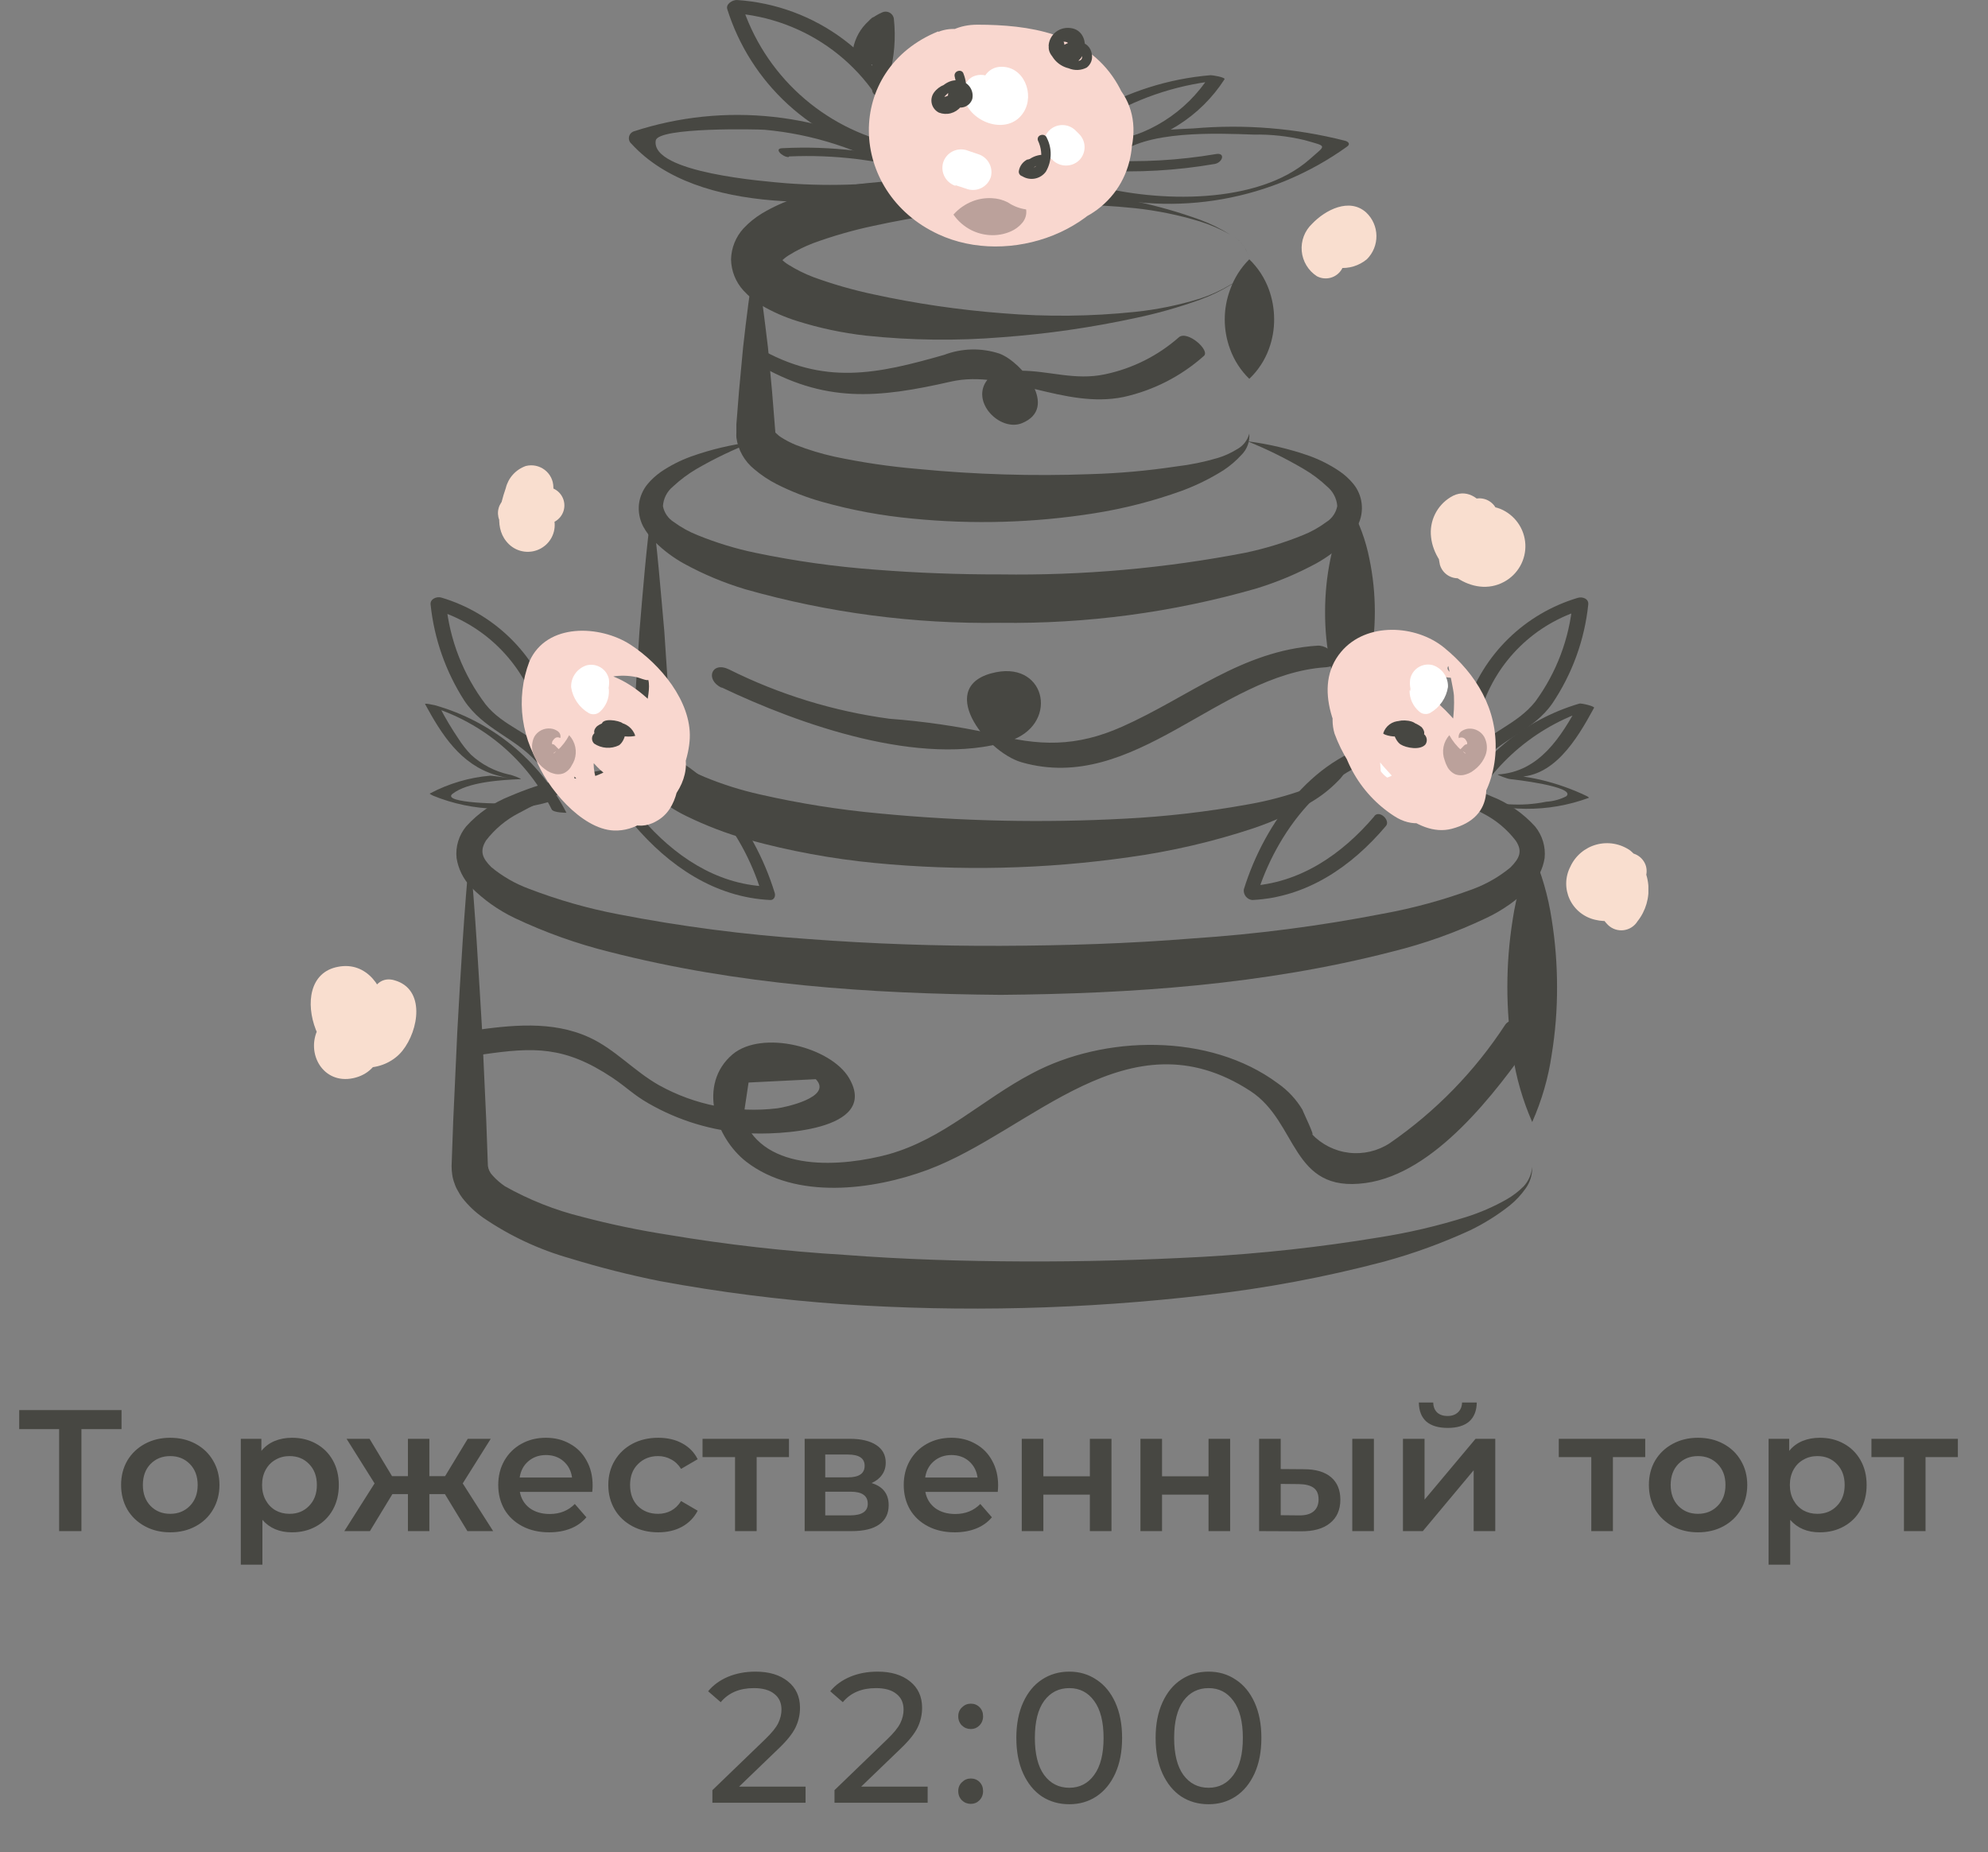 <?xml version="1.0" encoding="UTF-8"?> <svg xmlns="http://www.w3.org/2000/svg" width="161" height="150" viewBox="0 0 161 150" fill="none"><rect x="0" y="0" width="161" height="150" fill="#808080" stroke="none"/> <g clip-path="url(#clip0_2684_859)"> <path d="M39.089 85.4C43.215 84.8 45.72 84.7 49.594 87.28C50.782 88.08 51.285 88.65 52.522 89.36C54.96 90.763 57.691 91.587 60.502 91.77C62.796 91.93 71.299 91.64 68.763 87.31C67.284 84.79 61.72 83.38 59.325 85.39C56.487 87.81 57.916 92.12 60.432 94.08C64.457 97.2 70.705 96.38 75.103 94.75C83.515 91.63 91.364 81.91 101.265 88.36C105.149 90.89 104.515 96.64 110.583 95.81C116.198 95.05 121.129 88.49 124.117 84.23C124.781 83.29 122.578 82 121.893 83C119.436 86.766 116.265 90.02 112.555 92.58C111.582 93.22 110.411 93.495 109.252 93.358C108.093 93.221 107.021 92.679 106.226 91.83C106.608 92.24 105.421 89.83 105.501 89.91C104.996 89.051 104.309 88.311 103.489 87.74C97.945 83.62 89.401 83.82 83.565 86.94C79.54 89.05 76.421 92.23 71.963 93.48C68.29 94.48 61.901 95.03 60.19 90.56L60.623 87.67L66.067 87.4C67.495 88.87 63.47 89.7 62.937 89.76C59.624 90.159 56.269 89.501 53.358 87.88C51.345 86.74 49.816 84.98 47.733 84.02C44.714 82.63 41.343 83.02 38.133 83.48C36.604 83.7 37.942 85.59 39.059 85.42L39.089 85.4Z" fill="#474742"></path> <path d="M58.439 55.67C64.718 58.67 74.61 62.18 81.674 60.03C85.759 58.79 84.813 53.62 80.667 54.44C75.636 55.44 79.782 60.89 82.75 61.74C91.867 64.34 98.719 54.62 107.353 54.04C108.993 53.93 107.836 52.21 106.689 52.29C100.551 52.7 96.294 56.44 90.881 58.85C87.157 60.51 84.119 60.45 80.234 59.4C77.532 58.814 74.792 58.417 72.034 58.21C67.507 57.599 63.114 56.248 59.033 54.21C57.634 53.53 57.071 55.04 58.439 55.7V55.67Z" fill="#474742"></path> <path d="M61.267 29.44C66.781 32.69 71.108 32.25 77.035 30.9C81.502 29.9 86.161 33.15 91.001 32.15C93.415 31.614 95.65 30.471 97.492 28.83C98.035 28.38 96.174 26.74 95.479 27.31C93.782 28.808 91.723 29.842 89.502 30.31C87.027 30.84 84.974 30.01 82.559 30.02C81.442 30.02 80.315 30.02 79.752 31.08C78.846 32.82 81.1 34.95 82.77 34.27C85.789 33.03 82.77 29.33 80.949 28.64C79.486 28.157 77.9 28.192 76.461 28.74C71.058 30.28 66.721 31.27 61.367 28.14C59.908 27.27 60.23 28.84 61.216 29.43L61.267 29.44Z" fill="#474742"></path> <path d="M72.547 11.68C69.644 11.042 66.961 9.655 64.769 7.659C62.577 5.663 60.952 3.128 60.059 0.31L59.294 1.06C62.257 1.255 65.097 2.305 67.468 4.081C69.838 5.858 71.635 8.283 72.637 11.06C72.869 11.71 74.006 11.21 73.794 10.62C72.743 7.671 70.844 5.093 68.332 3.206C65.821 1.318 62.809 0.203 59.667 0C59.304 0 58.761 0.33 58.902 0.75C59.828 3.696 61.516 6.348 63.798 8.442C66.079 10.536 68.874 11.997 71.903 12.68C72.496 12.82 73.251 11.84 72.547 11.68Z" fill="#474742"></path> <path d="M70.303 5.13C70.225 4.512 70.35 3.886 70.661 3.345C70.971 2.804 71.449 2.378 72.023 2.13L71.138 1.68C71.29 3.052 71.177 4.44 70.806 5.77L72.003 5.91C71.873 4.55 71.752 3.18 71.631 1.82C71.604 1.719 71.553 1.626 71.482 1.549C71.412 1.471 71.324 1.412 71.226 1.375C71.127 1.337 71.022 1.324 70.917 1.335C70.813 1.347 70.713 1.383 70.625 1.44C70.142 1.845 69.789 2.382 69.61 2.985C69.431 3.588 69.434 4.229 69.619 4.83C69.648 4.93 69.7 5.021 69.77 5.097C69.841 5.173 69.929 5.232 70.026 5.269C70.124 5.306 70.229 5.32 70.333 5.31C70.436 5.299 70.537 5.265 70.625 5.21L71.46 4.57L70.454 4.2C70.679 5.183 70.74 6.197 70.635 7.2C70.554 7.92 71.792 8.1 71.873 7.35C72.001 6.232 71.943 5.1 71.701 4C71.671 3.902 71.618 3.812 71.547 3.737C71.476 3.661 71.388 3.603 71.291 3.567C71.195 3.53 71.091 3.516 70.987 3.525C70.884 3.534 70.784 3.567 70.695 3.62L69.87 4.26L70.876 4.64C70.73 4.237 70.707 3.8 70.808 3.384C70.91 2.968 71.134 2.591 71.45 2.3L70.444 1.92C70.564 3.28 70.695 4.65 70.816 6.01C70.816 6.55 71.822 6.7 72.013 6.15C72.434 4.631 72.56 3.046 72.386 1.48C72.366 1.381 72.324 1.289 72.263 1.208C72.202 1.128 72.124 1.063 72.034 1.016C71.944 0.97 71.845 0.945 71.744 0.942C71.643 0.939 71.542 0.959 71.45 1C70.636 1.35 69.96 1.957 69.529 2.727C69.098 3.498 68.935 4.388 69.065 5.26C69.166 5.96 70.383 5.87 70.283 5.1L70.303 5.13Z" fill="#474742"></path> <path d="M88.073 15.61C91.632 16.595 95.369 16.772 99.007 16.126C102.644 15.48 106.088 14.029 109.084 11.88C109.376 11.68 109.225 11.48 108.933 11.4C104.931 10.379 100.783 10.04 96.667 10.4C93.99 10.54 91.344 10.49 89.291 12.4C88.888 12.78 90.096 12.94 90.398 12.66C92.652 10.52 98.619 10.8 101.527 10.9C102.919 10.874 104.309 11.025 105.662 11.35C107.524 11.89 107.413 11.7 106.085 12.88C101.859 16.63 93.678 16.37 88.677 15.03C88.224 14.91 87.278 15.4 88.073 15.61Z" fill="#474742"></path> <path d="M89.562 9.49C92.467 7.789 95.722 6.764 99.082 6.49L97.955 6.15C97.012 7.622 95.754 8.868 94.27 9.8C92.786 10.732 91.113 11.326 89.371 11.54C89.12 11.54 90.116 11.97 90.377 11.94C92.158 11.716 93.868 11.107 95.386 10.155C96.904 9.203 98.193 7.931 99.162 6.43C99.293 6.26 98.156 6.08 98.045 6.09C94.633 6.374 91.33 7.424 88.385 9.16C88.305 9.16 89.261 9.68 89.542 9.51L89.562 9.49Z" fill="#474742"></path> <path d="M88.969 13.81C92.112 13.994 95.265 13.816 98.367 13.28C99.011 13.17 99.283 12.33 98.458 12.48C95.468 12.986 92.43 13.158 89.401 12.99C88.858 12.99 88.184 13.76 89.009 13.81H88.969Z" fill="#474742"></path> <path d="M73.463 13.07C70.162 11.115 66.478 9.887 62.659 9.468C58.84 9.049 54.975 9.448 51.325 10.64C51.227 10.675 51.141 10.734 51.073 10.812C51.006 10.89 50.961 10.985 50.941 11.085C50.922 11.187 50.929 11.291 50.963 11.388C50.997 11.486 51.056 11.572 51.134 11.64C56.578 17.59 68.159 16.64 75.384 15.52C76.099 15.41 75.706 14.23 75.032 14.33C71.28 14.954 67.465 15.125 63.672 14.84C62.092 14.7 52.683 14.01 53.106 11.38C53.287 10.28 61.438 10.47 61.921 10.51C65.832 10.865 69.614 12.085 72.99 14.08C73.694 14.48 74.096 13.44 73.472 13.08L73.463 13.07Z" fill="#474742"></path> <path d="M63.903 12.67C67.565 12.505 71.229 12.954 74.74 14C75.465 14.21 75.646 13.57 74.912 13.36C71.179 12.265 67.287 11.806 63.4 12C62.585 12 63.4 12.74 63.863 12.72L63.903 12.67Z" fill="#474742"></path> <path d="M124.087 94.5C124.106 95.126 123.919 95.74 123.554 96.25C123.192 96.768 122.758 97.232 122.266 97.63C121.279 98.41 120.209 99.081 119.076 99.63C116.826 100.667 114.493 101.516 112.102 102.17C107.346 103.427 102.503 104.336 97.612 104.89C87.832 106.033 77.966 106.277 68.139 105.62C63.204 105.275 58.292 104.651 53.428 103.75C50.977 103.258 48.552 102.644 46.163 101.91C43.65 101.199 41.27 100.085 39.119 98.61C38.478 98.16 37.909 97.617 37.429 97C37.299 96.827 37.184 96.643 37.087 96.45C36.967 96.256 36.872 96.048 36.805 95.83C36.717 95.604 36.657 95.37 36.624 95.13C36.589 94.895 36.572 94.658 36.573 94.42L36.704 90.79L37.036 83.53C37.308 78.69 37.58 73.85 38.042 69.01C38.495 73.85 38.757 78.69 39.049 83.53L39.381 90.79L39.512 94.42C39.55 94.71 39.68 94.979 39.884 95.19C40.182 95.523 40.52 95.818 40.89 96.07C42.853 97.176 44.959 98.01 47.149 98.55C49.437 99.152 51.754 99.636 54.092 100C58.839 100.797 63.626 101.341 68.431 101.63C73.231 102 78.061 102.14 82.881 102.16C87.701 102.18 92.531 102.05 97.351 101.79C102.159 101.524 106.95 100.997 111.7 100.21C114.086 99.835 116.441 99.284 118.744 98.56C119.878 98.202 120.971 97.726 122.004 97.14C122.518 96.849 122.988 96.489 123.403 96.07C123.797 95.635 124.037 95.083 124.087 94.5V94.5Z" fill="#474742"></path> <path d="M124.087 69C124.854 70.746 125.386 72.585 125.667 74.47C125.956 76.276 126.1 78.102 126.099 79.93C126.106 81.762 125.961 83.591 125.667 85.4C125.394 87.286 124.862 89.127 124.087 90.87C123.321 89.124 122.79 87.284 122.507 85.4C121.93 81.779 121.93 78.091 122.507 74.47C122.788 72.585 123.32 70.746 124.087 69V69Z" fill="#474742"></path> <path d="M109.335 60.92C109.344 61.362 109.259 61.8 109.085 62.207C108.912 62.613 108.654 62.979 108.329 63.28C107.709 63.914 107.009 64.466 106.246 64.92C104.744 65.797 103.156 66.521 101.507 67.08C98.232 68.166 94.864 68.949 91.444 69.42C84.622 70.397 77.706 70.554 70.846 69.89C67.38 69.554 63.95 68.921 60.593 68C58.86 67.514 57.176 66.871 55.561 66.08C54.677 65.649 53.849 65.111 53.096 64.48C52.66 64.115 52.277 63.691 51.959 63.22C51.569 62.655 51.327 62.002 51.255 61.32C51.246 61.153 51.246 60.987 51.255 60.82V60.5V59.88L51.325 58.65C51.325 57.81 51.406 56.97 51.466 56.13L51.788 51.13C52.07 47.78 52.331 44.42 52.794 41.06C53.237 44.42 53.498 47.78 53.8 51.13L54.132 56.13C54.193 56.97 54.223 57.81 54.263 58.65L54.344 59.91V60.53V60.85C54.344 60.98 54.344 60.93 54.344 60.98C54.532 61.372 54.833 61.699 55.209 61.92C55.785 62.319 56.402 62.654 57.05 62.92C58.506 63.522 60.011 63.997 61.548 64.34C64.74 65.068 67.978 65.582 71.239 65.88C77.843 66.515 84.486 66.656 91.112 66.3C94.427 66.131 97.728 65.75 100.993 65.16C102.615 64.883 104.208 64.461 105.753 63.9C106.522 63.627 107.252 63.257 107.927 62.8C108.276 62.597 108.581 62.325 108.823 62.002C109.065 61.679 109.239 61.311 109.335 60.92V60.92Z" fill="#474742"></path> <path d="M101.175 21C101.106 21.448 100.929 21.873 100.659 22.239C100.39 22.605 100.035 22.9 99.625 23.1C98.855 23.57 98.039 23.962 97.19 24.27C95.49 24.884 93.748 25.379 91.978 25.75C88.42 26.521 84.812 27.043 81.18 27.31C77.495 27.613 73.789 27.57 70.112 27.18C68.226 26.966 66.366 26.571 64.557 26C63.556 25.689 62.594 25.266 61.689 24.74C61.141 24.408 60.643 24.001 60.21 23.53C59.579 22.838 59.222 21.943 59.204 21.01C59.226 20.081 59.583 19.19 60.21 18.5C60.649 18.031 61.15 17.624 61.699 17.29C62.597 16.756 63.553 16.323 64.547 16C66.37 15.435 68.244 15.047 70.142 14.84C73.819 14.45 77.525 14.407 81.211 14.71C84.832 14.996 88.43 15.531 91.978 16.31C93.748 16.685 95.49 17.183 97.19 17.8C98.042 18.114 98.858 18.516 99.625 19C100.023 19.189 100.371 19.468 100.64 19.816C100.91 20.163 101.093 20.569 101.175 21V21ZM101.175 21C101.092 20.569 100.909 20.164 100.639 19.817C100.37 19.469 100.023 19.189 99.625 19C98.845 18.554 98.019 18.195 97.16 17.93C95.447 17.409 93.688 17.051 91.907 16.86C88.349 16.492 84.765 16.458 81.201 16.76C77.684 17.029 74.191 17.54 70.746 18.29C69.088 18.641 67.457 19.109 65.865 19.69C65.163 19.958 64.489 20.293 63.853 20.69C63.638 20.828 63.439 20.989 63.259 21.17C63.148 21.31 63.259 21.27 63.259 21.06C63.259 20.85 63.169 20.82 63.259 20.96C63.434 21.146 63.634 21.308 63.853 21.44C64.489 21.837 65.163 22.172 65.865 22.44C67.457 23.021 69.088 23.489 70.746 23.84C74.191 24.59 77.684 25.101 81.201 25.37C84.765 25.668 88.35 25.631 91.907 25.26C93.689 25.075 95.448 24.717 97.16 24.19C98.021 23.909 98.848 23.533 99.625 23.07C100.03 22.872 100.382 22.581 100.652 22.221C100.921 21.861 101.101 21.443 101.175 21V21Z" fill="#474742"></path> <path d="M101.175 35.11C101.202 35.427 101.16 35.746 101.05 36.045C100.941 36.344 100.767 36.615 100.541 36.84C100.111 37.311 99.624 37.728 99.092 38.08C98.032 38.748 96.906 39.304 95.731 39.74C93.404 40.581 91.002 41.198 88.556 41.58C83.714 42.342 78.794 42.483 73.915 42C71.43 41.772 68.971 41.316 66.57 40.64C65.309 40.285 64.086 39.809 62.917 39.22C62.261 38.886 61.646 38.477 61.086 38C60.293 37.36 59.775 36.445 59.637 35.44C59.629 35.303 59.629 35.166 59.637 35.03V34.8V34.36L59.707 33.47L59.848 31.69L60.18 28.13C60.452 25.75 60.723 23.38 61.186 21C61.639 23.38 61.901 25.75 62.193 28.13L62.525 31.69L62.796 35.06C62.796 34.98 62.907 35.19 63.249 35.41C63.635 35.656 64.042 35.867 64.467 36.04C65.474 36.432 66.51 36.746 67.566 36.98C69.8 37.454 72.062 37.788 74.338 37.98C78.972 38.431 83.631 38.571 88.284 38.4C90.613 38.334 92.935 38.127 95.238 37.78C96.383 37.647 97.514 37.416 98.619 37.09C99.164 36.925 99.685 36.689 100.168 36.39C100.417 36.258 100.635 36.077 100.808 35.856C100.981 35.636 101.106 35.381 101.175 35.11V35.11Z" fill="#474742"></path> <path d="M109.335 41C110.082 42.332 110.612 43.773 110.905 45.27C111.489 48.087 111.489 50.993 110.905 53.81C110.612 55.308 110.079 56.75 109.325 58.08C108.564 56.752 108.027 55.31 107.735 53.81C107.445 52.405 107.304 50.974 107.313 49.54C107.312 48.106 107.457 46.675 107.745 45.27C108.041 43.771 108.578 42.329 109.335 41V41Z" fill="#474742"></path> <path d="M101.175 21C101.877 21.678 102.417 22.506 102.754 23.42C103.038 24.196 103.185 25.015 103.187 25.84C103.194 26.665 103.051 27.485 102.764 28.26C102.43 29.178 101.886 30.006 101.175 30.68C100.485 30.009 99.955 29.192 99.625 28.29C99.041 26.729 99.041 25.011 99.625 23.45C99.952 22.529 100.481 21.692 101.175 21V21Z" fill="#474742"></path> <path d="M101.034 35.74C102.749 35.957 104.435 36.356 106.065 36.93C106.922 37.242 107.736 37.659 108.49 38.17C108.901 38.451 109.27 38.787 109.587 39.17C109.961 39.621 110.199 40.169 110.271 40.75C110.35 41.367 110.241 41.994 109.959 42.55C109.696 43.04 109.356 43.486 108.953 43.87C108.266 44.546 107.491 45.128 106.649 45.6C105.068 46.461 103.402 47.158 101.678 47.68C94.958 49.603 87.991 50.533 80.999 50.44C74.03 50.544 67.083 49.631 60.381 47.73C58.651 47.214 56.982 46.517 55.4 45.65C54.554 45.183 53.776 44.604 53.086 43.93C52.682 43.549 52.343 43.107 52.08 42.62C51.797 42.064 51.681 41.439 51.748 40.82C51.822 40.234 52.059 39.68 52.432 39.22C52.748 38.84 53.113 38.504 53.519 38.22C54.272 37.709 55.087 37.292 55.944 36.98C57.57 36.397 59.258 35.997 60.975 35.79C59.397 36.4 57.87 37.133 56.407 37.98C55.718 38.386 55.077 38.865 54.495 39.41C54.259 39.604 54.065 39.845 53.927 40.117C53.788 40.389 53.708 40.686 53.69 40.99C53.739 41.254 53.844 41.505 53.996 41.727C54.148 41.95 54.346 42.138 54.575 42.28C55.173 42.719 55.826 43.079 56.517 43.35C58.008 43.956 59.55 44.428 61.126 44.76C64.371 45.439 67.659 45.9 70.967 46.14C74.288 46.4 77.642 46.527 81.029 46.52C87.691 46.615 94.344 46.025 100.883 44.76C102.458 44.426 104 43.954 105.491 43.35C106.177 43.079 106.823 42.719 107.413 42.28C107.644 42.137 107.842 41.947 107.994 41.723C108.147 41.499 108.251 41.246 108.299 40.98C108.275 40.675 108.19 40.378 108.048 40.107C107.906 39.835 107.711 39.595 107.474 39.4C106.894 38.851 106.253 38.371 105.562 37.97C104.11 37.117 102.596 36.371 101.034 35.74V35.74Z" fill="#474742"></path> <path d="M109.134 61.78C111.771 62.05 114.385 62.515 116.953 63.17C118.254 63.504 119.526 63.942 120.756 64.48C122.119 65.011 123.338 65.85 124.318 66.93C124.906 67.648 125.185 68.569 125.093 69.49C124.954 70.36 124.554 71.169 123.946 71.81C122.917 72.855 121.712 73.711 120.384 74.34C117.926 75.512 115.353 76.43 112.706 77.08C102.302 79.76 91.635 80.48 81.04 80.57C70.434 80.48 59.767 79.76 49.363 77.09C46.718 76.434 44.146 75.516 41.685 74.35C40.36 73.718 39.154 72.862 38.123 71.82C37.513 71.176 37.113 70.364 36.976 69.49C36.928 69.034 36.972 68.572 37.105 68.133C37.238 67.694 37.458 67.285 37.751 66.93C38.73 65.847 39.95 65.005 41.313 64.47C42.551 63.939 43.83 63.504 45.136 63.17C47.705 62.515 50.318 62.05 52.955 61.78C50.426 62.467 47.934 63.281 45.489 64.22C44.298 64.69 43.139 65.235 42.017 65.85C40.977 66.385 40.07 67.144 39.361 68.07C38.837 68.92 39.039 69.48 39.793 70.23C40.694 70.974 41.715 71.562 42.812 71.97C45.176 72.88 47.617 73.577 50.107 74.05C55.186 75.035 60.321 75.703 65.483 76.05C70.655 76.44 75.857 76.62 81.06 76.6C86.262 76.58 91.454 76.42 96.606 76C101.772 75.658 106.911 74.99 111.992 74C114.481 73.548 116.926 72.879 119.297 72C120.394 71.591 121.414 71.002 122.316 70.26C123.071 69.5 123.322 68.94 122.759 68.09C122.049 67.161 121.137 66.402 120.092 65.87C118.969 65.255 117.809 64.708 116.621 64.23C114.185 63.27 111.7 62.49 109.134 61.78Z" fill="#474742"></path> <path d="M75.988 2.54C68.371 5.62 68.612 15.54 75.988 18.97C81.704 21.64 89.885 18.75 91.555 12.34C93.909 3.28 78.363 1.34 75.173 8.81C71.732 16.7 83.284 21.07 88.828 17C92.199 14.51 92.471 9.89 90.317 6.51C87.882 2.68 83.324 2 79.148 2C73.312 2 73.312 11 79.148 11C80.154 11 81.311 11.31 82.287 11.26C82.962 11.26 82.458 11.42 82.68 11.34C82.307 11.47 83.293 10.15 83.263 10.24C83.817 8.52 84.018 10.1 83.394 9.62C83.394 9.62 82.388 9.4 82.388 9.39C82.388 9.38 82.8 13.22 82.77 13.19C82.74 13.16 84.461 13.9 83.867 13.25C83.485 12.58 83.092 11.92 82.71 11.25C82.378 9.91 83.223 9.91 82.046 10.66C81.612 10.947 81.097 11.087 80.577 11.06C80.255 11.06 79.792 10.72 79.44 10.69C79.087 10.66 79.289 10.45 79.208 10.46C79.661 10.39 77.729 11.53 78.393 11.26C80.657 10.34 82.257 8.26 81.553 5.72C80.969 3.59 78.262 1.66 75.988 2.58V2.54Z" fill="#F9D7CF"></path> <path d="M77.387 15L78.393 15.33C78.772 15.434 79.176 15.387 79.522 15.201C79.867 15.014 80.126 14.702 80.245 14.33C80.344 13.954 80.295 13.554 80.108 13.212C79.921 12.87 79.61 12.612 79.238 12.49L78.232 12.15C77.845 12.046 77.432 12.097 77.084 12.294C76.735 12.491 76.479 12.816 76.371 13.2C76.271 13.578 76.32 13.979 76.507 14.322C76.693 14.666 77.004 14.926 77.377 15.05L77.387 15Z" fill="white"></path> <path d="M78.222 8.37C78.987 10.1 81.774 10.91 82.911 9.07C83.807 7.62 82.911 5.36 81.07 5.41C80.669 5.41 80.285 5.568 80.002 5.849C79.719 6.131 79.56 6.512 79.56 6.91C79.56 7.308 79.719 7.689 80.002 7.971C80.285 8.252 80.669 8.41 81.07 8.41C81.402 8.41 80.617 8.29 80.466 8.14C80.315 7.99 80.255 7.63 80.295 7.86C80.225 7.43 80.295 7.72 80.295 7.86C80.29 7.719 80.328 7.579 80.406 7.46C80.345 7.56 80.345 7.56 80.406 7.46C80.504 7.326 80.64 7.224 80.798 7.17C80.867 7.15 80.94 7.15 81.009 7.17C81.14 7.24 81.16 7.25 81.009 7.17C80.858 7.09 80.929 7.17 81.009 7.17C80.952 7.131 80.901 7.084 80.858 7.03C80.788 6.95 80.788 6.96 80.858 7.03C80.808 6.952 80.768 6.868 80.738 6.78C80.533 6.454 80.212 6.217 79.838 6.117C79.465 6.016 79.067 6.06 78.725 6.24C78.385 6.448 78.139 6.778 78.037 7.162C77.936 7.545 77.988 7.953 78.182 8.3L78.222 8.37Z" fill="white"></path> <path d="M84.934 12.65L85.266 12.98C85.552 13.254 85.935 13.407 86.332 13.407C86.73 13.407 87.112 13.254 87.399 12.98C87.679 12.697 87.836 12.317 87.836 11.92C87.836 11.523 87.679 11.143 87.399 10.86L87.067 10.53C86.781 10.265 86.402 10.121 86.011 10.128C85.62 10.134 85.247 10.292 84.971 10.567C84.694 10.842 84.536 11.212 84.529 11.601C84.522 11.99 84.667 12.366 84.934 12.65V12.65Z" fill="white"></path> <path d="M83.193 12.92C83.02 13.008 82.869 13.133 82.752 13.288C82.636 13.442 82.556 13.62 82.519 13.81C82.498 13.889 82.504 13.973 82.534 14.048C82.565 14.124 82.62 14.188 82.69 14.23C82.918 14.35 83.174 14.408 83.432 14.4C83.691 14.392 83.942 14.317 84.162 14.183C84.383 14.049 84.564 13.86 84.689 13.635C84.813 13.41 84.877 13.157 84.873 12.9C84.871 12.803 84.831 12.71 84.761 12.641C84.692 12.572 84.599 12.533 84.501 12.53C84.09 12.535 83.69 12.665 83.355 12.903C83.02 13.141 82.767 13.475 82.629 13.86C82.605 13.939 82.609 14.024 82.64 14.1C82.671 14.177 82.728 14.24 82.8 14.28C83.107 14.466 83.474 14.53 83.826 14.46C84.179 14.389 84.492 14.19 84.702 13.9C84.943 13.489 85.076 13.025 85.09 12.55C85.104 12.075 84.999 11.604 84.783 11.18C84.632 10.72 83.907 10.92 84.058 11.38C84.329 11.947 84.4 12.588 84.26 13.2C84.227 13.306 84.171 13.403 84.096 13.485C84.021 13.566 83.928 13.63 83.825 13.671C83.722 13.713 83.61 13.73 83.499 13.723C83.388 13.716 83.28 13.684 83.183 13.63C83.233 13.78 83.293 13.92 83.354 14.06C83.451 13.829 83.615 13.632 83.824 13.493C84.034 13.354 84.279 13.28 84.531 13.28L84.149 12.9C84.152 13.02 84.124 13.139 84.069 13.246C84.013 13.353 83.932 13.444 83.832 13.512C83.732 13.58 83.616 13.621 83.496 13.633C83.376 13.645 83.254 13.627 83.143 13.58C83.203 13.73 83.263 13.87 83.314 14.01C83.33 13.916 83.368 13.826 83.426 13.75C83.484 13.673 83.559 13.612 83.646 13.57C84.078 13.34 83.696 12.69 83.263 12.92H83.193Z" fill="#474742"></path> <path d="M77.306 6.83C77.16 6.908 77.036 7.02 76.944 7.157C76.853 7.294 76.796 7.451 76.78 7.615C76.764 7.778 76.789 7.943 76.853 8.095C76.916 8.247 77.017 8.381 77.145 8.485C77.273 8.589 77.425 8.661 77.587 8.692C77.749 8.724 77.917 8.716 78.076 8.668C78.234 8.62 78.378 8.534 78.495 8.417C78.611 8.301 78.698 8.157 78.745 8C78.78 7.83 78.778 7.655 78.741 7.486C78.703 7.317 78.63 7.158 78.527 7.018C78.424 6.879 78.292 6.763 78.141 6.677C77.99 6.591 77.822 6.537 77.648 6.52C76.763 6.38 76.079 7.12 75.636 7.73C75.566 7.803 75.527 7.899 75.527 8C75.527 8.101 75.566 8.197 75.636 8.27C75.852 8.423 76.108 8.511 76.373 8.522C76.638 8.533 76.901 8.467 77.129 8.332C77.357 8.198 77.541 8 77.658 7.764C77.776 7.527 77.821 7.262 77.789 7C77.762 6.941 77.72 6.889 77.667 6.851C77.615 6.812 77.552 6.788 77.487 6.78C77.142 6.711 76.784 6.743 76.456 6.87C76.127 6.998 75.843 7.216 75.636 7.5C75.543 7.629 75.48 7.776 75.45 7.932C75.42 8.088 75.425 8.248 75.463 8.402C75.501 8.556 75.572 8.7 75.672 8.823C75.771 8.947 75.896 9.049 76.038 9.12C76.343 9.238 76.678 9.257 76.994 9.174C77.31 9.091 77.592 8.912 77.799 8.66C78.044 8.265 78.193 7.82 78.234 7.358C78.276 6.897 78.21 6.432 78.041 6C77.93 5.53 77.206 5.73 77.316 6.2C77.487 6.9 77.789 8.37 76.683 8.46C76.34 8.46 76.099 8.22 76.3 7.91C76.409 7.751 76.562 7.627 76.741 7.553C76.919 7.478 77.116 7.456 77.306 7.49L77.045 7.22C77.047 7.329 77.019 7.437 76.964 7.533C76.91 7.628 76.831 7.707 76.735 7.761C76.639 7.815 76.531 7.843 76.42 7.841C76.31 7.839 76.203 7.807 76.109 7.75V8.29C76.441 7.87 76.994 7.1 77.618 7.29C77.84 7.37 78.232 7.72 77.87 7.9C77.508 8.08 77.387 7.61 77.669 7.44C77.95 7.27 77.669 6.53 77.286 6.79L77.306 6.83Z" fill="#474742"></path> <path d="M85.537 3.33C85.455 3.491 85.417 3.671 85.429 3.851C85.441 4.031 85.501 4.205 85.605 4.354C85.708 4.502 85.85 4.621 86.015 4.696C86.18 4.771 86.363 4.8 86.544 4.78C86.721 4.726 86.881 4.628 87.01 4.495C87.138 4.363 87.231 4.2 87.279 4.022C87.327 3.845 87.329 3.658 87.285 3.479C87.241 3.3 87.152 3.135 87.027 3C86.874 2.871 86.693 2.779 86.498 2.732C86.303 2.685 86.1 2.684 85.904 2.728C85.709 2.773 85.527 2.862 85.372 2.989C85.218 3.116 85.095 3.278 85.014 3.46C84.652 4.26 85.517 5.05 86.252 5.18C88.184 5.51 88.486 2.32 86.554 2.26C86.148 2.238 85.749 2.376 85.444 2.643C85.139 2.911 84.952 3.287 84.924 3.69C84.968 4.126 85.148 4.537 85.438 4.867C85.728 5.197 86.115 5.428 86.544 5.53C86.778 5.63 87.031 5.676 87.285 5.666C87.539 5.656 87.788 5.589 88.013 5.47C88.175 5.345 88.299 5.178 88.372 4.988C88.444 4.797 88.463 4.59 88.425 4.39C88.254 3.23 86.866 3.13 86.071 3.71C85.987 3.762 85.926 3.843 85.9 3.938C85.874 4.032 85.885 4.133 85.93 4.22C86.138 4.627 86.5 4.937 86.936 5.08C87.389 5.25 87.59 4.53 87.137 4.36C87.009 4.319 86.891 4.252 86.788 4.165C86.686 4.077 86.603 3.97 86.544 3.85C86.544 4.02 86.453 4.19 86.413 4.36C86.755 4.11 87.6 3.87 87.641 4.54C87.681 5.21 86.755 4.85 86.423 4.69C86.091 4.53 85.537 4.1 85.638 3.6C85.693 3.389 85.829 3.207 86.017 3.095C86.206 2.982 86.431 2.948 86.644 3C87.651 3.26 86.936 5 85.95 4.25C85.729 4.07 85.578 3.83 85.779 3.58C85.856 3.484 85.965 3.417 86.086 3.391C86.207 3.366 86.333 3.383 86.443 3.44C86.524 3.506 86.578 3.599 86.597 3.702C86.615 3.804 86.596 3.91 86.544 4C86.393 4.2 86.051 4 86.161 3.75C86.198 3.668 86.205 3.576 86.181 3.49C86.156 3.404 86.102 3.329 86.027 3.279C85.953 3.229 85.863 3.206 85.773 3.216C85.683 3.225 85.6 3.265 85.537 3.33V3.33Z" fill="#474742"></path> <path d="M77.216 17.38C77.643 16.896 78.182 16.523 78.785 16.29C79.276 16.104 79.801 16.022 80.325 16.05C80.778 16.067 81.221 16.183 81.623 16.39C82.066 16.691 82.572 16.886 83.102 16.96C83.132 17.158 83.118 17.36 83.06 17.552C83.003 17.743 82.904 17.92 82.77 18.07C82.528 18.353 82.226 18.578 81.885 18.73C81.342 18.973 80.748 19.079 80.154 19.04C79.636 19.007 79.129 18.871 78.665 18.64C78.085 18.345 77.587 17.913 77.216 17.38V17.38Z" fill="#BBA19B"></path> <path d="M111.056 61.37C111.057 61.699 111.135 62.024 111.285 62.318C111.435 62.612 111.653 62.866 111.92 63.061C112.188 63.255 112.497 63.385 112.825 63.439C113.152 63.492 113.487 63.469 113.803 63.37C114.115 63.27 114.388 63.077 114.586 62.818C114.784 62.559 114.897 62.245 114.91 61.92C114.946 61.336 114.758 60.76 114.385 60.308C114.012 59.855 113.481 59.56 112.897 59.48C112.321 59.399 111.735 59.53 111.25 59.849C110.764 60.168 110.412 60.652 110.261 61.21C110.157 61.588 110.203 61.991 110.39 62.336C110.578 62.681 110.892 62.94 111.267 63.06C111.647 63.161 112.052 63.114 112.398 62.928C112.745 62.742 113.006 62.431 113.129 62.06C113.068 62.211 112.953 62.333 112.806 62.403C112.658 62.474 112.49 62.487 112.334 62.44C112.092 62.37 112.062 62.36 111.931 62.15C111.801 61.94 111.841 61.73 111.811 61.97L112.918 60.53C112.582 60.637 112.793 60.677 113.551 60.65C113.677 60.734 113.783 60.845 113.859 60.975C113.936 61.105 113.982 61.25 113.994 61.4C113.994 61.002 113.835 60.621 113.552 60.339C113.269 60.058 112.885 59.9 112.485 59.9C112.085 59.9 111.701 60.058 111.418 60.339C111.135 60.621 110.975 61.002 110.975 61.4L111.056 61.37Z" fill="white"></path> <path d="M119.991 57.36C120.604 55.464 121.671 53.745 123.102 52.351C124.532 50.957 126.283 49.931 128.202 49.36L127.357 48.82C127.099 51.709 126.056 54.475 124.338 56.82C122.859 58.69 120.555 59.3 119.015 61.06C118.492 61.66 119.539 62.21 120.022 61.69C121.712 59.77 124.198 59.16 125.717 56.97C127.326 54.578 128.325 51.832 128.625 48.97C128.685 48.49 128.162 48.3 127.77 48.42C125.659 49.051 123.734 50.182 122.162 51.717C120.589 53.252 119.416 55.144 118.744 57.23C118.522 57.91 119.75 57.99 119.981 57.36H119.991Z" fill="#474742"></path> <path d="M118.522 64.54C121.777 65.796 125.381 65.824 128.655 64.62C128.756 64.62 128.535 64.48 128.524 64.48C127.307 63.895 126.028 63.445 124.711 63.14C124.14 63.01 123.562 62.91 122.98 62.84C122.578 62.79 121.42 62.84 122.517 62.9C125.787 63.17 127.73 59.83 129.098 57.32C129.158 57.2 128.092 56.94 127.911 56.98C125.698 57.63 123.643 58.724 121.872 60.195C120.101 61.665 118.653 63.481 117.617 65.53C117.617 65.59 118.734 66.05 118.834 65.85C119.863 63.811 121.302 62.003 123.062 60.539C124.823 59.076 126.867 57.987 129.068 57.34L127.88 57C126.431 59.66 124.691 62.5 121.32 62.72C121.129 62.72 122.105 63.09 122.326 63.1C122.396 63.1 127.74 63.7 126.844 64.49C126.34 64.746 125.789 64.896 125.224 64.93C123.212 65.34 121.126 65.202 119.186 64.53C118.955 64.45 117.798 64.28 118.522 64.53V64.54Z" fill="#474742"></path> <path d="M111.308 66.1C108.701 69.17 105.27 71.56 101.094 71.76L101.758 72.61C103.348 67.37 107.333 62.07 113.038 61.06C113.662 60.95 113.038 59.86 112.485 59.96C106.518 60.96 102.422 66.58 100.732 72.03C100.719 72.13 100.727 72.233 100.754 72.33C100.781 72.428 100.827 72.519 100.889 72.599C100.952 72.679 101.03 72.746 101.119 72.796C101.207 72.846 101.305 72.878 101.406 72.89C105.823 72.68 109.456 70.19 112.243 66.89C112.616 66.45 111.74 65.58 111.308 66.08V66.1Z" fill="#474742"></path> <path d="M108.329 57.61C108.313 59.292 108.724 60.951 109.524 62.433C110.325 63.916 111.488 65.173 112.908 66.09C115.816 68 118.744 64.86 118.804 61.87C118.885 59.15 115.785 55.87 113.471 54.73C112.783 54.425 112.022 54.322 111.278 54.433C110.533 54.544 109.836 54.865 109.269 55.357C108.702 55.849 108.288 56.492 108.077 57.21C107.866 57.928 107.866 58.692 108.078 59.41C108.664 61.005 109.575 62.462 110.754 63.69C111.934 64.919 113.355 65.892 114.93 66.55C118.854 67.87 120.968 64.21 121.119 60.84C121.269 57.47 119.589 54.6 116.953 52.45C114.679 50.59 110.654 50.35 108.611 52.79C106.196 55.66 108.269 59.84 110.201 62.34C111.73 64.34 114.648 67.89 117.577 67.12C124.721 65.24 116.47 54.38 111.63 54.76C107.071 55.11 110.623 60.46 112.052 62.08C112.676 62.76 113.984 64.39 115.071 64.35C116.651 64.29 116.651 61.23 116.389 60.15C116.057 58.8 112.777 53.8 110.905 54.72C108.54 55.88 113.602 61.17 114.507 61.91C115.413 62.65 117.053 63.91 117.395 61.97C117.647 60.51 116.389 58.85 115.494 57.82C114.598 56.79 113.159 55 111.62 54.9C110.08 54.8 109.688 56.06 110.09 57.28C110.754 59.28 115.795 64.09 116.802 59.86C117.255 57.95 113.27 52.29 111.348 54.29C110.815 54.84 114.306 58.42 114.699 58.01C114.741 57.921 114.802 57.842 114.878 57.779C114.954 57.716 115.043 57.67 115.139 57.644C115.235 57.618 115.335 57.614 115.433 57.63C115.53 57.647 115.623 57.684 115.705 57.74L113.139 54.74C113.894 56.22 112.686 58.74 110.714 57.41C111.62 58.36 112.515 59.32 113.421 60.28C113.028 59.65 113.743 59.17 113.984 58.75L114.99 58.68C114.196 57.62 113.843 57.53 113.924 58.43C113.38 59.86 114.447 59.61 114.216 58.52C114.91 58.38 114.548 58.13 113.109 57.77L113.018 58.72C113.441 57.72 112.103 61.53 112.787 60.72C113.24 60.17 112.928 59.5 113.622 58.96C114.518 58.27 116.57 58.49 116.882 59.14C118.341 62.2 112.455 65.77 111.237 61.2C110.462 58.28 111.811 55.62 114.819 54.93C115.549 54.765 116.303 54.735 117.043 54.84C119.287 55.14 116.802 54.55 117.295 53.94C117.295 53.94 117.738 55.94 117.748 56.35C117.781 57.089 117.744 57.828 117.637 58.56C117.479 59.922 116.845 61.185 115.846 62.13C114.759 63.13 111.75 63.89 111.318 61.84C111.066 60.63 112.324 59.12 113.27 58.58C113.763 58.31 115.282 57.76 115.785 58.2C115.101 57.64 115.302 59.2 115.131 59.68C114.746 60.898 113.963 61.953 112.908 62.68C112.741 62.816 112.547 62.916 112.339 62.971C112.131 63.026 111.913 63.036 111.7 63C110.835 62.95 110.895 63 111.861 63.29C111.861 62.58 111.75 61.82 111.74 61.1C111.73 60.38 110.462 59.15 109.909 58.6C109.758 58.44 108.319 57.14 108.329 57.66V57.61Z" fill="#F9D7CF"></path> <path d="M114.155 55.9C114.15 56.223 114.215 56.544 114.347 56.839C114.48 57.134 114.675 57.398 114.92 57.61C115.039 57.725 115.193 57.799 115.358 57.82C115.523 57.842 115.69 57.81 115.836 57.73C116.216 57.51 116.541 57.208 116.788 56.846C117.036 56.484 117.198 56.072 117.265 55.64C117.281 55.247 117.166 54.86 116.939 54.538C116.712 54.217 116.384 53.978 116.007 53.86C115.813 53.813 115.612 53.806 115.415 53.838C115.218 53.87 115.03 53.942 114.861 54.048C114.693 54.155 114.548 54.294 114.436 54.458C114.323 54.621 114.245 54.806 114.206 55C114.144 55.431 114.206 55.871 114.384 56.269C114.561 56.666 114.848 57.007 115.212 57.25C115.353 57.391 115.545 57.469 115.745 57.469C115.945 57.469 116.137 57.391 116.278 57.25C116.552 56.97 116.705 56.595 116.705 56.205C116.705 55.815 116.552 55.44 116.278 55.16C115.655 54.43 114.588 55.5 115.212 56.23H116.228C116.047 56.07 115.715 55.82 115.675 55.55C115.675 55.55 115.675 55.41 115.675 55.38C115.675 55.35 115.675 55.31 115.675 55.38C115.675 55.45 115.675 55.38 115.675 55.38C115.765 55.59 115.876 55.56 115.745 55.85C115.595 56.115 115.38 56.338 115.121 56.5L116.037 56.62C115.936 56.544 115.854 56.446 115.798 56.333C115.742 56.22 115.713 56.096 115.715 55.97C115.715 55.771 115.635 55.58 115.494 55.44C115.352 55.299 115.16 55.22 114.96 55.22C114.76 55.22 114.568 55.299 114.427 55.44C114.285 55.58 114.206 55.771 114.206 55.97L114.155 55.9Z" fill="white"></path> <path d="M113.008 58.59C113.27 59.07 114.236 59.12 114.678 58.95C114.699 58.949 114.719 58.942 114.735 58.929C114.751 58.917 114.763 58.899 114.769 58.88C114.769 58.31 113.441 58.24 113.099 58.46C112.525 58.83 112.968 60 113.431 60.29C113.894 60.58 115.021 60.78 115.443 60.29C115.535 60.155 115.57 59.99 115.542 59.83C115.514 59.669 115.424 59.526 115.292 59.43C114.908 59.162 114.453 59.012 113.984 59C113.984 59 113.149 58.89 113.179 59.06C113.29 59.74 113.994 59.9 114.608 59.88C115.222 59.86 115.614 59.43 115.121 58.88C114.624 58.496 113.996 58.32 113.37 58.39C113.068 58.392 112.774 58.49 112.531 58.67C112.288 58.85 112.11 59.102 112.022 59.39C112.022 59.53 113.179 59.8 113.27 59.53C113.411 59.09 113.642 59.02 113.944 58.76C113.733 58.69 113.702 58.7 113.833 58.76C113.894 58.802 113.948 58.852 113.994 58.91C114.125 59.09 114.216 59.48 113.884 59.51H114.497C114.678 59.51 114.497 59.26 114.427 59.11L113.622 59.17C113.964 59.17 114.387 59.48 114.266 59.89C114.266 59.99 114.034 60.1 114.024 60.15C114.561 60.31 114.722 60.31 114.507 60.15C114.445 60.109 114.393 60.055 114.356 59.99C114.246 59.84 113.853 58.66 114.276 58.6H113.662C113.38 58.54 113.461 58.6 113.894 58.6C114.326 58.6 114.356 58.75 114.226 58.6C114.095 58.45 112.928 58.41 113.008 58.54V58.59Z" fill="#474742"></path> <path d="M117.375 59.54C117.634 60.012 117.975 60.435 118.381 60.79L118.613 60.98C118.693 61.06 118.774 61.03 118.542 60.89C118.411 60.853 118.272 60.853 118.14 60.89C118.049 60.89 118.029 60.89 118.039 60.89C118.108 60.839 118.172 60.782 118.231 60.72C118.512 60.47 118.593 60.29 118.734 60.29C118.875 60.29 118.834 60.1 118.734 59.97C118.709 59.917 118.674 59.87 118.63 59.831C118.586 59.792 118.535 59.763 118.479 59.745C118.423 59.727 118.364 59.721 118.306 59.727C118.247 59.733 118.191 59.751 118.14 59.78C118.119 59.681 118.126 59.579 118.159 59.483C118.193 59.388 118.252 59.304 118.331 59.24C118.511 59.11 118.723 59.03 118.945 59.01C119.197 58.994 119.448 59.048 119.67 59.166C119.893 59.285 120.077 59.463 120.203 59.68C120.324 59.907 120.396 60.158 120.413 60.414C120.43 60.671 120.393 60.929 120.303 61.17C120.155 61.551 119.921 61.893 119.619 62.17C119.477 62.297 119.325 62.414 119.166 62.52C119.022 62.607 118.866 62.674 118.703 62.72C118.439 62.809 118.153 62.809 117.888 62.72C117.591 62.594 117.349 62.367 117.204 62.08C117.115 61.915 117.044 61.74 116.993 61.56C116.867 61.221 116.836 60.853 116.903 60.498C116.97 60.142 117.134 59.811 117.375 59.54V59.54Z" fill="#BBA19B"></path> <path d="M44.674 57.08C44.005 55.024 42.845 53.16 41.292 51.649C39.739 50.137 37.84 49.022 35.758 48.4C35.376 48.28 34.812 48.5 34.873 48.97C35.162 51.728 36.092 54.381 37.59 56.72C39.149 59.07 41.695 59.72 43.466 61.72C43.909 62.23 44.975 61.63 44.472 61.05C43.003 59.37 40.749 58.83 39.331 57.05C37.513 54.652 36.402 51.799 36.12 48.81L35.245 49.38C37.186 49.962 38.953 51.007 40.393 52.424C41.834 53.841 42.902 55.587 43.506 57.51C43.718 58.15 44.905 57.77 44.674 57.08V57.08Z" fill="#474742"></path> <path d="M44.04 64.35C43.197 64.669 42.324 64.9 41.434 65.04C40.779 65.14 35.788 65.04 36.624 64.31C37.861 63.31 40.709 63.16 42.148 63.1C42.369 63.1 41.413 62.74 41.232 62.73C40.077 62.476 39.01 61.92 38.143 61.12C37.765 60.728 37.428 60.3 37.137 59.84C36.58 59.02 36.073 58.169 35.617 57.29L34.833 57.21C36.96 57.862 38.931 58.94 40.625 60.375C42.319 61.811 43.7 63.575 44.684 65.56C44.825 65.82 45.881 65.83 45.871 65.82C44.793 63.716 43.289 61.856 41.454 60.357C39.618 58.859 37.491 57.753 35.205 57.11C35.145 57.11 34.36 56.91 34.43 57.03C35.768 59.49 37.288 61.9 40.125 62.76C40.455 62.864 40.791 62.945 41.132 63C42.138 63.15 39.864 62.81 39.703 62.82C37.995 62.967 36.334 63.457 34.822 64.26C34.712 64.26 35.064 64.44 35.074 64.44C38.305 65.757 41.91 65.853 45.207 64.71C45.147 64.71 44.372 64.24 44.05 64.35H44.04Z" fill="#474742"></path> <path d="M51.325 66.78C54.153 70.11 57.876 72.68 62.394 72.89C62.696 72.89 62.816 72.58 62.746 72.33C61.045 66.76 56.779 61 50.691 60C49.916 59.86 50.148 61 50.691 61.09C56.266 62.09 60.13 67.22 61.679 72.34L62.032 71.79C57.946 71.6 54.575 69.28 51.969 66.26C51.466 65.67 50.751 66.26 51.255 66.81L51.325 66.78Z" fill="#474742"></path> <path d="M51.727 57.61C51.872 59.023 51.581 60.446 50.892 61.69C50.531 62.18 50.054 62.575 49.504 62.84C48.497 63.37 48.226 63.42 48.095 62.21C48.036 61.549 48.152 60.884 48.431 60.281C48.71 59.677 49.142 59.157 49.685 58.77C50.027 58.5 50.422 58.303 50.844 58.191C51.267 58.08 51.708 58.055 52.14 58.12C51.919 58.05 52.341 57.46 52.14 58.4C52.023 59.122 51.761 59.813 51.368 60.432C50.976 61.051 50.461 61.584 49.856 62C48.96 62.63 46.837 63.65 46.012 62.71C45.438 62.06 45.7 59.88 45.801 59.06C45.835 58.356 46.025 57.669 46.357 57.047C46.689 56.425 47.156 55.883 47.723 55.46C48.878 54.785 50.245 54.563 51.556 54.84C51.808 54.89 52.844 55.36 52.392 54.84C52.734 55.28 52.462 56.51 52.392 56.97C52.009 59.4 50.288 62.31 47.864 63.23C47.501 63.37 45.851 63.23 46.575 63.92C46.193 63.6 46.767 62.1 46.898 61.8C47.372 60.779 48.143 59.922 49.111 59.34C49.57 59.039 50.072 58.81 50.6 58.66C51.607 58.4 52.955 59.15 51.496 57.94C50.037 56.73 50.641 58.23 49.936 59.27C49.474 59.95 48.93 60.69 47.924 60.52L50.218 62.61C50.107 62.46 49.987 62.32 49.876 62.18L50.812 63.69C50.445 62.668 50.345 61.571 50.52 60.5C50.651 59.92 51.375 57.96 52.452 58.5L49.433 55.02C49.612 55.959 49.42 56.931 48.898 57.733C48.375 58.536 47.561 59.108 46.626 59.33L47.803 60L47.391 59.64L49.655 62.56C49.523 62.078 49.506 61.572 49.606 61.083C49.705 60.593 49.918 60.133 50.228 59.74C50.379 59.55 51.868 58.23 52.12 58.44L49.946 55.78C50.671 57.21 49.121 58.24 47.773 57.5L49.785 59.5C50.097 59.099 50.295 58.623 50.359 58.12C50.49 57.917 50.69 57.767 50.923 57.699C51.156 57.631 51.406 57.649 51.627 57.75L50.218 56.66L50.53 56.97C50.751 57.21 51.868 58.43 52.12 57.91C52.371 57.39 50.54 55.67 50.288 55.41C49.665 54.76 48.789 53.68 47.763 53.92C46.163 54.3 46.495 56.46 47.069 57.51C47.783 58.83 51.939 63.84 53.398 60.64C54.243 58.78 50.973 55.37 49.322 54.98C47.884 54.65 46.656 55.9 46.254 57.17C46.068 57.778 46.052 58.424 46.206 59.04C46.36 59.656 46.679 60.219 47.129 60.67C47.712 61.39 48.92 62.98 49.916 63.1C51.446 63.27 52.764 60.97 52.935 59.76C53.176 58.03 50.852 54.53 48.91 54.76C46.968 54.99 46.898 57.82 47.159 59.24C47.495 60.651 48.245 61.932 49.312 62.92C50.148 63.79 50.993 64.72 52.231 64.08C52.911 63.621 53.438 62.97 53.743 62.211C54.048 61.451 54.117 60.619 53.941 59.82C53.327 57.53 50.44 54.48 47.904 54.82C44.835 55.18 42.299 58.41 43.376 61.41C44.211 63.71 47.079 67.15 49.705 67.26C53.187 67.41 55.742 62.74 55.863 59.77C55.984 56.8 53.468 53.77 51.043 52.2C48.618 50.63 44.281 50.4 42.873 53.57C42.304 55.065 42.123 56.679 42.346 58.262C42.569 59.846 43.19 61.348 44.15 62.63C45.871 65 48.487 67.72 51.697 66.63C53.619 65.95 55.511 64.06 55.551 61.92C55.551 60.29 54.545 58.83 53.478 57.64C51.365 55.16 47.028 52.4 44.986 56.72C43.537 59.78 46.767 63.52 48.91 65.42C50.087 66.42 51.577 67.42 53.146 66.51C55.008 65.51 55.078 63 55.098 61.14C55.098 60.31 53.81 59.14 53.277 58.64C53.116 58.48 51.697 57.17 51.687 57.7L51.727 57.61Z" fill="#F9D7CF"></path> <path d="M47.803 55.9C47.807 56.026 47.78 56.152 47.724 56.265C47.668 56.378 47.584 56.476 47.481 56.55L48.397 56.43C48.155 56.273 47.953 56.065 47.803 55.82C47.642 55.52 47.803 55.55 47.853 55.31C47.853 55.31 47.783 55.26 47.783 55.31C47.783 55.36 47.783 55.42 47.783 55.47C47.783 55.75 47.411 56.02 47.219 56.18H48.306C48.93 55.45 47.873 54.38 47.24 55.11C46.968 55.391 46.817 55.766 46.817 56.155C46.817 56.544 46.968 56.919 47.24 57.2C47.381 57.34 47.573 57.419 47.773 57.419C47.973 57.419 48.165 57.34 48.306 57.2C48.661 56.961 48.943 56.629 49.12 56.24C49.298 55.852 49.364 55.423 49.312 55C49.272 54.808 49.193 54.626 49.081 54.464C48.968 54.303 48.824 54.166 48.657 54.062C48.489 53.957 48.303 53.887 48.108 53.856C47.913 53.825 47.713 53.833 47.521 53.88C47.142 53.996 46.812 54.234 46.583 54.556C46.354 54.878 46.238 55.266 46.254 55.66C46.32 56.092 46.482 56.504 46.73 56.866C46.977 57.228 47.302 57.53 47.682 57.75C47.828 57.83 47.995 57.862 48.16 57.84C48.325 57.819 48.479 57.745 48.598 57.63C48.837 57.411 49.024 57.142 49.148 56.843C49.271 56.545 49.327 56.223 49.312 55.9C49.312 55.701 49.233 55.51 49.091 55.37C48.95 55.229 48.758 55.15 48.558 55.15C48.358 55.15 48.166 55.229 48.024 55.37C47.883 55.51 47.803 55.701 47.803 55.9Z" fill="white"></path> <path d="M49.232 58.55C49.081 58.67 49.091 58.72 49.232 58.69L49.836 58.8H49.735L49.906 58.92C49.906 58.85 49.906 58.73 50.017 58.72H49.403C49.141 58.72 49.312 58.86 49.322 59.02C49.333 59.126 49.333 59.234 49.322 59.34C49.301 59.621 49.196 59.889 49.021 60.11C48.9 60.25 48.678 60.26 49.021 60.28C49.363 60.3 49.131 60.21 49.161 59.97C49.222 59.53 49.705 59.4 50.067 59.35L49.011 59.13C48.942 59.294 48.858 59.452 48.759 59.6L49.322 59.52V59.3C49.413 59.2 49.443 59.05 49.564 58.95C49.685 58.85 49.745 58.86 49.816 58.8C49.886 58.74 49.926 58.8 49.816 58.8C49.705 58.8 49.685 58.8 49.816 58.86C49.946 58.92 49.967 59.01 50.017 59.07C50.093 59.185 50.154 59.309 50.198 59.44C50.299 59.76 51.466 59.64 51.446 59.58C51.35 59.292 51.173 59.038 50.936 58.848C50.698 58.659 50.411 58.541 50.107 58.51C49.812 58.423 49.5 58.406 49.197 58.458C48.893 58.51 48.606 58.63 48.356 58.81C47.823 59.33 48.276 59.75 48.86 59.81C49.443 59.87 50.178 59.9 50.299 59.17C50.299 58.95 49.373 58.93 49.242 58.95C48.824 58.958 48.423 59.118 48.115 59.4C48.006 59.509 47.944 59.656 47.944 59.81C47.944 59.964 48.006 60.111 48.115 60.22C48.408 60.417 48.749 60.534 49.102 60.559C49.456 60.583 49.809 60.515 50.127 60.36C50.59 60.05 50.912 58.98 50.419 58.57C50.138 58.34 48.678 58.09 48.729 58.73C48.729 58.8 48.86 58.84 48.9 58.85C49.353 59.02 50.218 59.19 50.51 58.67C50.51 58.6 49.423 58.24 49.262 58.53L49.232 58.55Z" fill="#474742"></path> <path d="M46.093 59.54C46.339 59.804 46.509 60.129 46.586 60.481C46.662 60.833 46.641 61.199 46.525 61.54C46.464 61.701 46.386 61.855 46.294 62C46.153 62.29 45.909 62.517 45.609 62.64C45.349 62.729 45.065 62.729 44.804 62.64C44.641 62.596 44.485 62.529 44.342 62.44C44.179 62.334 44.025 62.217 43.879 62.09C43.577 61.815 43.346 61.472 43.205 61.09C43.117 60.86 43.078 60.614 43.09 60.368C43.102 60.122 43.165 59.881 43.275 59.66C43.406 59.439 43.597 59.259 43.827 59.142C44.057 59.025 44.316 58.976 44.573 59C44.795 59.019 45.008 59.099 45.187 59.23C45.268 59.291 45.33 59.376 45.364 59.471C45.398 59.568 45.403 59.671 45.378 59.77C45.046 59.61 44.895 59.82 44.784 59.96C44.674 60.1 44.674 60.3 44.784 60.28C44.895 60.26 45.006 60.46 45.288 60.71C45.346 60.772 45.41 60.829 45.479 60.88C45.479 60.88 45.479 60.88 45.388 60.88C45.257 60.842 45.117 60.842 44.986 60.88C44.744 61.02 44.825 61.05 44.905 60.97L45.136 60.78C45.527 60.427 45.851 60.007 46.093 59.54V59.54Z" fill="#BBA19B"></path> <path d="M119.056 40.62C118.131 41.077 117.387 41.828 116.944 42.755C116.501 43.681 116.383 44.729 116.61 45.73C116.719 46.114 116.975 46.439 117.324 46.636C117.672 46.833 118.085 46.885 118.472 46.78C118.965 46.577 119.41 46.276 119.781 45.896C120.152 45.515 120.441 45.063 120.63 44.568C120.818 44.072 120.903 43.543 120.878 43.014C120.853 42.485 120.719 41.966 120.485 41.49C119.881 40.29 118.693 39.49 117.466 40.27C116.922 40.604 116.486 41.086 116.208 41.658C115.93 42.23 115.821 42.869 115.896 43.5C116.168 46.11 119.277 48.5 121.813 47.12C122.36 46.824 122.811 46.38 123.115 45.84C123.419 45.3 123.563 44.685 123.531 44.067C123.498 43.449 123.29 42.853 122.931 42.347C122.572 41.842 122.076 41.447 121.501 41.21C120.866 40.964 120.169 40.922 119.509 41.092C118.85 41.262 118.26 41.634 117.826 42.156C117.391 42.677 117.133 43.322 117.088 43.998C117.044 44.673 117.214 45.346 117.576 45.92C118.583 47.54 121.229 46.04 120.183 44.41C119.77 43.78 120.786 43.92 120.485 44.41C120.183 44.9 119.609 44.3 119.388 44.08C119.111 43.84 118.929 43.511 118.875 43.15C118.875 43.01 119.046 42.86 118.945 42.89L117.788 42.74C118.029 42.92 117.929 43.8 117.667 43.9L119.519 44.9C119.466 44.542 119.537 44.178 119.72 43.866C119.903 43.553 120.186 43.312 120.525 43.18C120.704 43.085 120.861 42.955 120.988 42.798C121.116 42.641 121.209 42.46 121.265 42.266C121.32 42.072 121.335 41.869 121.31 41.669C121.284 41.469 121.218 41.276 121.116 41.102C121.014 40.928 120.878 40.776 120.715 40.656C120.553 40.535 120.367 40.448 120.17 40.401C119.973 40.353 119.769 40.345 119.568 40.377C119.368 40.41 119.177 40.482 119.005 40.59L119.056 40.62Z" fill="#F9DECF"></path> <path d="M131.543 69.1C130.98 69.301 130.477 69.641 130.081 70.087C129.685 70.533 129.409 71.072 129.278 71.652C129.148 72.233 129.167 72.837 129.334 73.408C129.502 73.98 129.811 74.5 130.235 74.92C130.401 75.078 130.6 75.197 130.818 75.268C131.036 75.34 131.267 75.362 131.495 75.333C131.722 75.304 131.94 75.225 132.133 75.102C132.326 74.979 132.489 74.814 132.61 74.62C133.281 73.775 133.595 72.704 133.486 71.633C133.377 70.562 132.854 69.575 132.026 68.88C131.634 68.605 131.185 68.419 130.713 68.336C130.24 68.253 129.754 68.275 129.291 68.4C128.827 68.525 128.398 68.751 128.032 69.06C127.667 69.37 127.374 69.755 127.176 70.19C126.965 70.597 126.85 71.046 126.841 71.504C126.832 71.962 126.928 72.415 127.122 72.83C127.316 73.245 127.603 73.611 127.962 73.898C128.32 74.186 128.74 74.388 129.189 74.49C130.058 74.706 130.979 74.574 131.751 74.121C132.523 73.668 133.085 72.931 133.314 72.07C133.406 71.687 133.348 71.284 133.152 70.943C132.955 70.601 132.636 70.346 132.258 70.23C131.877 70.124 131.47 70.168 131.123 70.355C130.775 70.542 130.515 70.856 130.396 71.23C130.295 71.77 130.477 70.97 130.326 71.47C130.326 71.41 130.497 71.32 130.326 71.47C130.195 71.537 130.05 71.575 129.903 71.58C130.014 71.58 129.672 71.58 129.823 71.58C129.973 71.58 129.823 71.65 129.823 71.66C129.823 71.67 129.913 71.49 129.823 71.55C130.064 71.32 130.094 71.02 130.336 71.43C130.443 71.718 130.465 72.03 130.399 72.329C130.333 72.629 130.182 72.903 129.963 73.12L132.338 72.81C132.117 72.62 132.107 72.63 132.157 72.33C132.157 72.23 132.338 71.99 132.298 72C132.67 71.878 132.981 71.62 133.167 71.278C133.354 70.936 133.403 70.536 133.304 70.16C133.196 69.779 132.941 69.455 132.595 69.258C132.248 69.062 131.838 69.008 131.453 69.11L131.543 69.1Z" fill="#F9DECF"></path> <path d="M107.927 17.32C107.53 17.398 107.156 17.566 106.835 17.81C106.514 18.055 106.254 18.37 106.075 18.73C105.918 19.02 105.857 19.352 105.9 19.679C105.944 20.005 106.089 20.31 106.317 20.55C106.572 20.869 106.888 21.134 107.248 21.329C107.607 21.525 108.002 21.648 108.41 21.689C108.818 21.731 109.23 21.692 109.622 21.574C110.014 21.455 110.378 21.26 110.694 21C110.945 20.749 111.144 20.451 111.278 20.122C111.411 19.793 111.477 19.442 111.471 19.087C111.466 18.733 111.389 18.384 111.245 18.059C111.101 17.735 110.893 17.443 110.633 17.2C109.275 15.99 107.333 17 106.266 18.12C105.966 18.402 105.735 18.748 105.588 19.132C105.442 19.516 105.386 19.928 105.422 20.337C105.459 20.746 105.589 21.141 105.801 21.493C106.013 21.845 106.303 22.145 106.649 22.37C106.993 22.553 107.396 22.597 107.772 22.491C108.148 22.385 108.468 22.139 108.665 21.803C108.862 21.468 108.92 21.069 108.827 20.692C108.735 20.315 108.498 19.988 108.168 19.78C108.399 19.91 108.329 20.08 108.399 20.26C108.47 20.44 108.289 20.35 108.399 20.2C108.289 20.32 108.53 20.09 108.56 20.06C108.712 19.948 108.87 19.844 109.033 19.75L109.184 19.65C109.396 19.56 109.406 19.54 109.184 19.6C108.945 19.59 108.713 19.517 108.51 19.39C108.42 19.39 108.399 19.18 108.51 19.39C108.51 19.34 108.42 19.04 108.42 19.17C108.42 19.3 108.42 18.99 108.51 18.94C108.56 18.873 108.622 18.816 108.691 18.77C108.737 18.757 108.786 18.757 108.832 18.77V18.77C108.742 18.77 108.732 18.77 108.832 18.77C108.933 18.77 108.903 18.77 108.732 18.77C108.872 18.86 108.732 18.77 108.671 18.72C108.822 18.84 108.52 18.55 108.51 18.54L108.681 20.24C108.742 20.13 108.802 20.09 108.681 20.18C108.56 20.27 108.46 20.26 108.742 20.18C109.116 20.062 109.43 19.805 109.618 19.462C109.805 19.119 109.852 18.716 109.748 18.34C109.635 17.961 109.38 17.641 109.035 17.445C108.69 17.249 108.282 17.194 107.896 17.29L107.927 17.32Z" fill="#F9DECF"></path> <path d="M44.704 39.52C44.017 39.28 43.275 39.247 42.569 39.425C41.864 39.603 41.227 39.984 40.739 40.52C40.515 40.757 40.374 41.06 40.337 41.384C40.301 41.707 40.37 42.034 40.535 42.315C40.7 42.596 40.952 42.816 41.254 42.943C41.556 43.071 41.89 43.097 42.208 43.02C42.998 42.832 43.694 42.37 44.172 41.718C44.65 41.065 44.878 40.264 44.815 39.46C44.814 39.189 44.751 38.922 44.631 38.679C44.51 38.436 44.336 38.224 44.12 38.058C43.905 37.892 43.654 37.777 43.388 37.722C43.121 37.667 42.845 37.673 42.581 37.74C42.182 37.881 41.825 38.119 41.543 38.431C41.26 38.744 41.06 39.121 40.961 39.53C40.468 40.98 39.954 42.86 41.222 44.08C41.562 44.406 41.998 44.614 42.467 44.673C42.935 44.732 43.41 44.638 43.82 44.406C44.23 44.174 44.554 43.816 44.742 43.386C44.931 42.956 44.974 42.477 44.865 42.02C44.749 41.647 44.492 41.334 44.147 41.147C43.803 40.96 43.398 40.913 43.02 41.017C42.642 41.121 42.319 41.368 42.121 41.704C41.922 42.041 41.863 42.441 41.957 42.82V42.99V42.19C42.571 41.76 43.054 41.72 43.386 42.06C43.478 41.824 43.546 41.58 43.587 41.33C43.647 41.11 43.678 40.88 43.738 40.65C43.779 40.584 43.797 40.507 43.788 40.43C43.879 40.23 43.909 40.2 43.879 40.33L43.215 40.71H43.074L42.319 40.5L42.46 40.58L41.766 39.68C41.826 39.94 41.635 40.09 41.363 40.15C41.856 40.99 42.369 41.82 42.832 42.66C42.941 42.504 43.101 42.391 43.285 42.341C43.47 42.292 43.666 42.309 43.839 42.39C44.22 42.483 44.623 42.425 44.961 42.227C45.3 42.03 45.548 41.709 45.653 41.333C45.757 40.957 45.711 40.556 45.522 40.213C45.334 39.871 45.019 39.615 44.644 39.5L44.704 39.52Z" fill="#F9DECF"></path> <path d="M31.13 80.22C30.04 80.23 28.973 80.521 28.031 81.064C27.089 81.608 26.305 82.385 25.756 83.32C24.75 85.32 26.169 87.83 28.594 87.32C31.019 86.81 31.381 84.14 31.291 82.1C31.2 80.06 29.741 77.83 27.366 78.3C22.747 79.17 26.169 88.5 30.496 85.79C32.216 84.71 32.146 81.79 30.013 81.18C27.879 80.57 26.169 83.15 27.175 85C28.322 87.08 31.25 86.77 32.589 85.1C33.927 83.43 34.47 80.1 31.945 79.39C30.083 78.83 29.288 81.73 31.14 82.28C30.476 82.08 30.838 81.59 30.657 82.28C30.601 82.557 30.51 82.826 30.385 83.08C30.284 83.25 30.063 83.38 29.972 83.51C29.922 83.519 29.871 83.519 29.821 83.51C29.59 83.42 29.61 83.57 29.882 83.95C29.821 84.49 28.875 83.68 28.775 83.44C29.026 83.35 29.077 83.28 28.926 83.21C28.788 83.131 28.681 83.008 28.624 82.86C28.481 82.572 28.392 82.26 28.362 81.94C28.326 81.748 28.299 81.555 28.282 81.36C28.362 81.04 28.282 80.97 28.121 81.14C27.678 81.04 28.121 81.37 28.121 81.33C28.208 81.58 28.269 81.838 28.302 82.1C28.352 82.562 28.352 83.028 28.302 83.49C28.202 83.767 28.124 84.051 28.07 84.34C28.07 84.34 28.302 84.85 28.493 84.81C28.684 84.77 29.057 84.09 29.218 83.97C29.798 83.533 30.502 83.288 31.23 83.27C33.172 83.2 33.182 80.2 31.23 80.27L31.13 80.22Z" fill="#F9DECF"></path> </g> <path d="M65.239 144.695V146H57.694V144.98L61.969 140.855C62.489 140.355 62.839 139.925 63.019 139.565C63.199 139.195 63.289 138.825 63.289 138.455C63.289 137.905 63.094 137.48 62.704 137.18C62.324 136.87 61.774 136.715 61.054 136.715C59.894 136.715 58.999 137.095 58.369 137.855L57.349 136.97C57.759 136.47 58.294 136.08 58.954 135.8C59.624 135.52 60.369 135.38 61.189 135.38C62.289 135.38 63.164 135.645 63.814 136.175C64.464 136.695 64.789 137.405 64.789 138.305C64.789 138.865 64.669 139.395 64.429 139.895C64.189 140.395 63.734 140.965 63.064 141.605L59.854 144.695H65.239ZM75.127 144.695V146H67.582V144.98L71.857 140.855C72.377 140.355 72.727 139.925 72.907 139.565C73.087 139.195 73.177 138.825 73.177 138.455C73.177 137.905 72.982 137.48 72.592 137.18C72.212 136.87 71.662 136.715 70.942 136.715C69.782 136.715 68.887 137.095 68.257 137.855L67.237 136.97C67.647 136.47 68.182 136.08 68.842 135.8C69.512 135.52 70.257 135.38 71.077 135.38C72.177 135.38 73.052 135.645 73.702 136.175C74.352 136.695 74.677 137.405 74.677 138.305C74.677 138.865 74.557 139.395 74.317 139.895C74.077 140.395 73.622 140.965 72.952 141.605L69.742 144.695H75.127ZM78.625 140.03C78.345 140.03 78.105 139.935 77.905 139.745C77.705 139.545 77.605 139.295 77.605 138.995C77.605 138.705 77.705 138.465 77.905 138.275C78.105 138.075 78.345 137.975 78.625 137.975C78.905 137.975 79.14 138.07 79.33 138.26C79.52 138.45 79.615 138.695 79.615 138.995C79.615 139.295 79.515 139.545 79.315 139.745C79.125 139.935 78.895 140.03 78.625 140.03ZM78.625 146.09C78.345 146.09 78.105 145.995 77.905 145.805C77.705 145.605 77.605 145.355 77.605 145.055C77.605 144.765 77.705 144.525 77.905 144.335C78.105 144.135 78.345 144.035 78.625 144.035C78.905 144.035 79.14 144.13 79.33 144.32C79.52 144.51 79.615 144.755 79.615 145.055C79.615 145.355 79.515 145.605 79.315 145.805C79.125 145.995 78.895 146.09 78.625 146.09ZM86.599 146.12C85.769 146.12 85.029 145.91 84.379 145.49C83.739 145.06 83.234 144.44 82.864 143.63C82.494 142.82 82.309 141.86 82.309 140.75C82.309 139.64 82.494 138.68 82.864 137.87C83.234 137.06 83.739 136.445 84.379 136.025C85.029 135.595 85.769 135.38 86.599 135.38C87.419 135.38 88.149 135.595 88.789 136.025C89.439 136.445 89.949 137.06 90.319 137.87C90.689 138.68 90.874 139.64 90.874 140.75C90.874 141.86 90.689 142.82 90.319 143.63C89.949 144.44 89.439 145.06 88.789 145.49C88.149 145.91 87.419 146.12 86.599 146.12ZM86.599 144.785C87.439 144.785 88.109 144.44 88.609 143.75C89.119 143.06 89.374 142.06 89.374 140.75C89.374 139.44 89.119 138.44 88.609 137.75C88.109 137.06 87.439 136.715 86.599 136.715C85.749 136.715 85.069 137.06 84.559 137.75C84.059 138.44 83.809 139.44 83.809 140.75C83.809 142.06 84.059 143.06 84.559 143.75C85.069 144.44 85.749 144.785 86.599 144.785ZM97.879 146.12C97.049 146.12 96.309 145.91 95.659 145.49C95.019 145.06 94.514 144.44 94.144 143.63C93.774 142.82 93.589 141.86 93.589 140.75C93.589 139.64 93.774 138.68 94.144 137.87C94.514 137.06 95.019 136.445 95.659 136.025C96.309 135.595 97.049 135.38 97.879 135.38C98.699 135.38 99.429 135.595 100.069 136.025C100.719 136.445 101.229 137.06 101.599 137.87C101.969 138.68 102.154 139.64 102.154 140.75C102.154 141.86 101.969 142.82 101.599 143.63C101.229 144.44 100.719 145.06 100.069 145.49C99.429 145.91 98.699 146.12 97.879 146.12ZM97.879 144.785C98.719 144.785 99.389 144.44 99.889 143.75C100.399 143.06 100.654 142.06 100.654 140.75C100.654 139.44 100.399 138.44 99.889 137.75C99.389 137.06 98.719 136.715 97.879 136.715C97.029 136.715 96.349 137.06 95.839 137.75C95.339 138.44 95.089 139.44 95.089 140.75C95.089 142.06 95.339 143.06 95.839 143.75C96.349 144.44 97.029 144.785 97.879 144.785Z" fill="#474742"></path> <path d="M9.843 115.74H6.595V124H4.789V115.74H1.555V114.2H9.843V115.74ZM13.783 124.098C13.027 124.098 12.345 123.935 11.739 123.608C11.132 123.281 10.656 122.829 10.311 122.25C9.975 121.662 9.807 120.999 9.807 120.262C9.807 119.525 9.975 118.867 10.311 118.288C10.656 117.709 11.132 117.257 11.739 116.93C12.345 116.603 13.027 116.44 13.783 116.44C14.548 116.44 15.234 116.603 15.841 116.93C16.447 117.257 16.919 117.709 17.255 118.288C17.6 118.867 17.773 119.525 17.773 120.262C17.773 120.999 17.6 121.662 17.255 122.25C16.919 122.829 16.447 123.281 15.841 123.608C15.234 123.935 14.548 124.098 13.783 124.098ZM13.783 122.6C14.427 122.6 14.959 122.385 15.379 121.956C15.799 121.527 16.009 120.962 16.009 120.262C16.009 119.562 15.799 118.997 15.379 118.568C14.959 118.139 14.427 117.924 13.783 117.924C13.139 117.924 12.607 118.139 12.187 118.568C11.776 118.997 11.571 119.562 11.571 120.262C11.571 120.962 11.776 121.527 12.187 121.956C12.607 122.385 13.139 122.6 13.783 122.6ZM23.646 116.44C24.374 116.44 25.022 116.599 25.592 116.916C26.17 117.233 26.623 117.681 26.95 118.26C27.276 118.839 27.44 119.506 27.44 120.262C27.44 121.018 27.276 121.69 26.95 122.278C26.623 122.857 26.17 123.305 25.592 123.622C25.022 123.939 24.374 124.098 23.646 124.098C22.638 124.098 21.84 123.762 21.252 123.09V126.716H19.502V116.524H21.168V117.504C21.457 117.149 21.812 116.883 22.232 116.706C22.661 116.529 23.132 116.44 23.646 116.44ZM23.45 122.6C24.094 122.6 24.621 122.385 25.032 121.956C25.452 121.527 25.662 120.962 25.662 120.262C25.662 119.562 25.452 118.997 25.032 118.568C24.621 118.139 24.094 117.924 23.45 117.924C23.03 117.924 22.652 118.022 22.316 118.218C21.98 118.405 21.714 118.675 21.518 119.03C21.322 119.385 21.224 119.795 21.224 120.262C21.224 120.729 21.322 121.139 21.518 121.494C21.714 121.849 21.98 122.124 22.316 122.32C22.652 122.507 23.03 122.6 23.45 122.6ZM36.033 121.004H34.773V124H33.037V121.004H31.777L29.957 124H27.885L30.335 120.136L28.067 116.524H29.929L31.749 119.548H33.037V116.524H34.773V119.548H36.047L37.881 116.524H39.743L37.475 120.136L39.939 124H37.853L36.033 121.004ZM47.994 120.304C47.994 120.425 47.984 120.598 47.966 120.822H42.1C42.202 121.373 42.468 121.811 42.898 122.138C43.336 122.455 43.878 122.614 44.522 122.614C45.343 122.614 46.02 122.343 46.552 121.802L47.49 122.88C47.154 123.281 46.729 123.585 46.216 123.79C45.702 123.995 45.124 124.098 44.48 124.098C43.658 124.098 42.935 123.935 42.31 123.608C41.684 123.281 41.199 122.829 40.854 122.25C40.518 121.662 40.35 120.999 40.35 120.262C40.35 119.534 40.513 118.881 40.84 118.302C41.176 117.714 41.638 117.257 42.226 116.93C42.814 116.603 43.476 116.44 44.214 116.44C44.942 116.44 45.59 116.603 46.16 116.93C46.738 117.247 47.186 117.7 47.504 118.288C47.83 118.867 47.994 119.539 47.994 120.304ZM44.214 117.84C43.654 117.84 43.178 118.008 42.786 118.344C42.403 118.671 42.17 119.109 42.086 119.66H46.328C46.253 119.119 46.024 118.68 45.642 118.344C45.259 118.008 44.783 117.84 44.214 117.84ZM53.31 124.098C52.535 124.098 51.84 123.935 51.224 123.608C50.608 123.281 50.127 122.829 49.782 122.25C49.437 121.662 49.264 120.999 49.264 120.262C49.264 119.525 49.437 118.867 49.782 118.288C50.127 117.709 50.603 117.257 51.21 116.93C51.826 116.603 52.526 116.44 53.31 116.44C54.047 116.44 54.691 116.589 55.242 116.888C55.802 117.187 56.222 117.616 56.502 118.176L55.158 118.96C54.943 118.615 54.672 118.358 54.346 118.19C54.029 118.013 53.678 117.924 53.296 117.924C52.642 117.924 52.101 118.139 51.672 118.568C51.242 118.988 51.028 119.553 51.028 120.262C51.028 120.971 51.238 121.541 51.658 121.97C52.087 122.39 52.633 122.6 53.296 122.6C53.678 122.6 54.029 122.516 54.346 122.348C54.672 122.171 54.943 121.909 55.158 121.564L56.502 122.348C56.212 122.908 55.788 123.342 55.228 123.65C54.677 123.949 54.038 124.098 53.31 124.098ZM63.896 118.008H61.278V124H59.528V118.008H56.896V116.524H63.896V118.008ZM70.584 120.108C71.508 120.388 71.97 120.985 71.97 121.9C71.97 122.572 71.718 123.09 71.214 123.454C70.71 123.818 69.963 124 68.974 124H65.166V116.524H68.82C69.734 116.524 70.448 116.692 70.962 117.028C71.475 117.364 71.732 117.84 71.732 118.456C71.732 118.839 71.629 119.17 71.424 119.45C71.228 119.73 70.948 119.949 70.584 120.108ZM66.832 119.646H68.666C69.571 119.646 70.024 119.333 70.024 118.708C70.024 118.101 69.571 117.798 68.666 117.798H66.832V119.646ZM68.834 122.726C69.795 122.726 70.276 122.413 70.276 121.788C70.276 121.461 70.164 121.219 69.94 121.06C69.716 120.892 69.366 120.808 68.89 120.808H66.832V122.726H68.834ZM80.834 120.304C80.834 120.425 80.824 120.598 80.806 120.822H74.94C75.042 121.373 75.308 121.811 75.738 122.138C76.176 122.455 76.718 122.614 77.362 122.614C78.183 122.614 78.86 122.343 79.392 121.802L80.33 122.88C79.994 123.281 79.569 123.585 79.056 123.79C78.542 123.995 77.964 124.098 77.32 124.098C76.498 124.098 75.775 123.935 75.15 123.608C74.524 123.281 74.039 122.829 73.694 122.25C73.358 121.662 73.19 120.999 73.19 120.262C73.19 119.534 73.353 118.881 73.68 118.302C74.016 117.714 74.478 117.257 75.066 116.93C75.654 116.603 76.316 116.44 77.054 116.44C77.782 116.44 78.43 116.603 79 116.93C79.578 117.247 80.026 117.7 80.344 118.288C80.67 118.867 80.834 119.539 80.834 120.304ZM77.054 117.84C76.494 117.84 76.018 118.008 75.626 118.344C75.243 118.671 75.01 119.109 74.926 119.66H79.168C79.093 119.119 78.864 118.68 78.482 118.344C78.099 118.008 77.623 117.84 77.054 117.84ZM82.748 116.524H84.498V119.562H88.264V116.524H90.014V124H88.264V121.046H84.498V124H82.748V116.524ZM92.359 116.524H94.109V119.562H97.875V116.524H99.625V124H97.875V121.046H94.109V124H92.359V116.524ZM105.61 118.988C106.562 118.988 107.29 119.203 107.794 119.632C108.298 120.061 108.55 120.668 108.55 121.452C108.55 122.273 108.27 122.908 107.71 123.356C107.16 123.804 106.376 124.023 105.358 124.014L101.97 124V116.524H103.72V118.974L105.61 118.988ZM109.516 116.524H111.266V124H109.516V116.524ZM105.204 122.726C105.718 122.735 106.11 122.628 106.38 122.404C106.651 122.18 106.786 121.853 106.786 121.424C106.786 121.004 106.656 120.696 106.394 120.5C106.133 120.304 105.736 120.201 105.204 120.192L103.72 120.178V122.712L105.204 122.726ZM113.619 116.524H115.369V121.452L119.499 116.524H121.095V124H119.345V119.072L115.229 124H113.619V116.524ZM117.245 115.642C116.489 115.642 115.91 115.469 115.509 115.124C115.117 114.769 114.916 114.256 114.907 113.584H116.069C116.078 113.92 116.181 114.186 116.377 114.382C116.582 114.578 116.867 114.676 117.231 114.676C117.585 114.676 117.865 114.578 118.071 114.382C118.285 114.186 118.397 113.92 118.407 113.584H119.597C119.587 114.256 119.382 114.769 118.981 115.124C118.579 115.469 118.001 115.642 117.245 115.642ZM133.24 118.008H130.622V124H128.872V118.008H126.24V116.524H133.24V118.008ZM137.513 124.098C136.757 124.098 136.076 123.935 135.469 123.608C134.863 123.281 134.387 122.829 134.041 122.25C133.705 121.662 133.537 120.999 133.537 120.262C133.537 119.525 133.705 118.867 134.041 118.288C134.387 117.709 134.863 117.257 135.469 116.93C136.076 116.603 136.757 116.44 137.513 116.44C138.279 116.44 138.965 116.603 139.571 116.93C140.178 117.257 140.649 117.709 140.985 118.288C141.331 118.867 141.503 119.525 141.503 120.262C141.503 120.999 141.331 121.662 140.985 122.25C140.649 122.829 140.178 123.281 139.571 123.608C138.965 123.935 138.279 124.098 137.513 124.098ZM137.513 122.6C138.157 122.6 138.689 122.385 139.109 121.956C139.529 121.527 139.739 120.962 139.739 120.262C139.739 119.562 139.529 118.997 139.109 118.568C138.689 118.139 138.157 117.924 137.513 117.924C136.869 117.924 136.337 118.139 135.917 118.568C135.507 118.997 135.301 119.562 135.301 120.262C135.301 120.962 135.507 121.527 135.917 121.956C136.337 122.385 136.869 122.6 137.513 122.6ZM147.376 116.44C148.104 116.44 148.753 116.599 149.322 116.916C149.901 117.233 150.353 117.681 150.68 118.26C151.007 118.839 151.17 119.506 151.17 120.262C151.17 121.018 151.007 121.69 150.68 122.278C150.353 122.857 149.901 123.305 149.322 123.622C148.753 123.939 148.104 124.098 147.376 124.098C146.368 124.098 145.57 123.762 144.982 123.09V126.716H143.232V116.524H144.898V117.504C145.187 117.149 145.542 116.883 145.962 116.706C146.391 116.529 146.863 116.44 147.376 116.44ZM147.18 122.6C147.824 122.6 148.351 122.385 148.762 121.956C149.182 121.527 149.392 120.962 149.392 120.262C149.392 119.562 149.182 118.997 148.762 118.568C148.351 118.139 147.824 117.924 147.18 117.924C146.76 117.924 146.382 118.022 146.046 118.218C145.71 118.405 145.444 118.675 145.248 119.03C145.052 119.385 144.954 119.795 144.954 120.262C144.954 120.729 145.052 121.139 145.248 121.494C145.444 121.849 145.71 122.124 146.046 122.32C146.382 122.507 146.76 122.6 147.18 122.6ZM158.56 118.008H155.942V124H154.192V118.008H151.56V116.524H158.56V118.008Z" fill="#474742"></path> <defs> <clipPath id="clip0_2684_859"> <rect width="108.333" height="105.97" fill="white" transform="translate(25.163)"></rect> </clipPath> </defs> </svg> 
